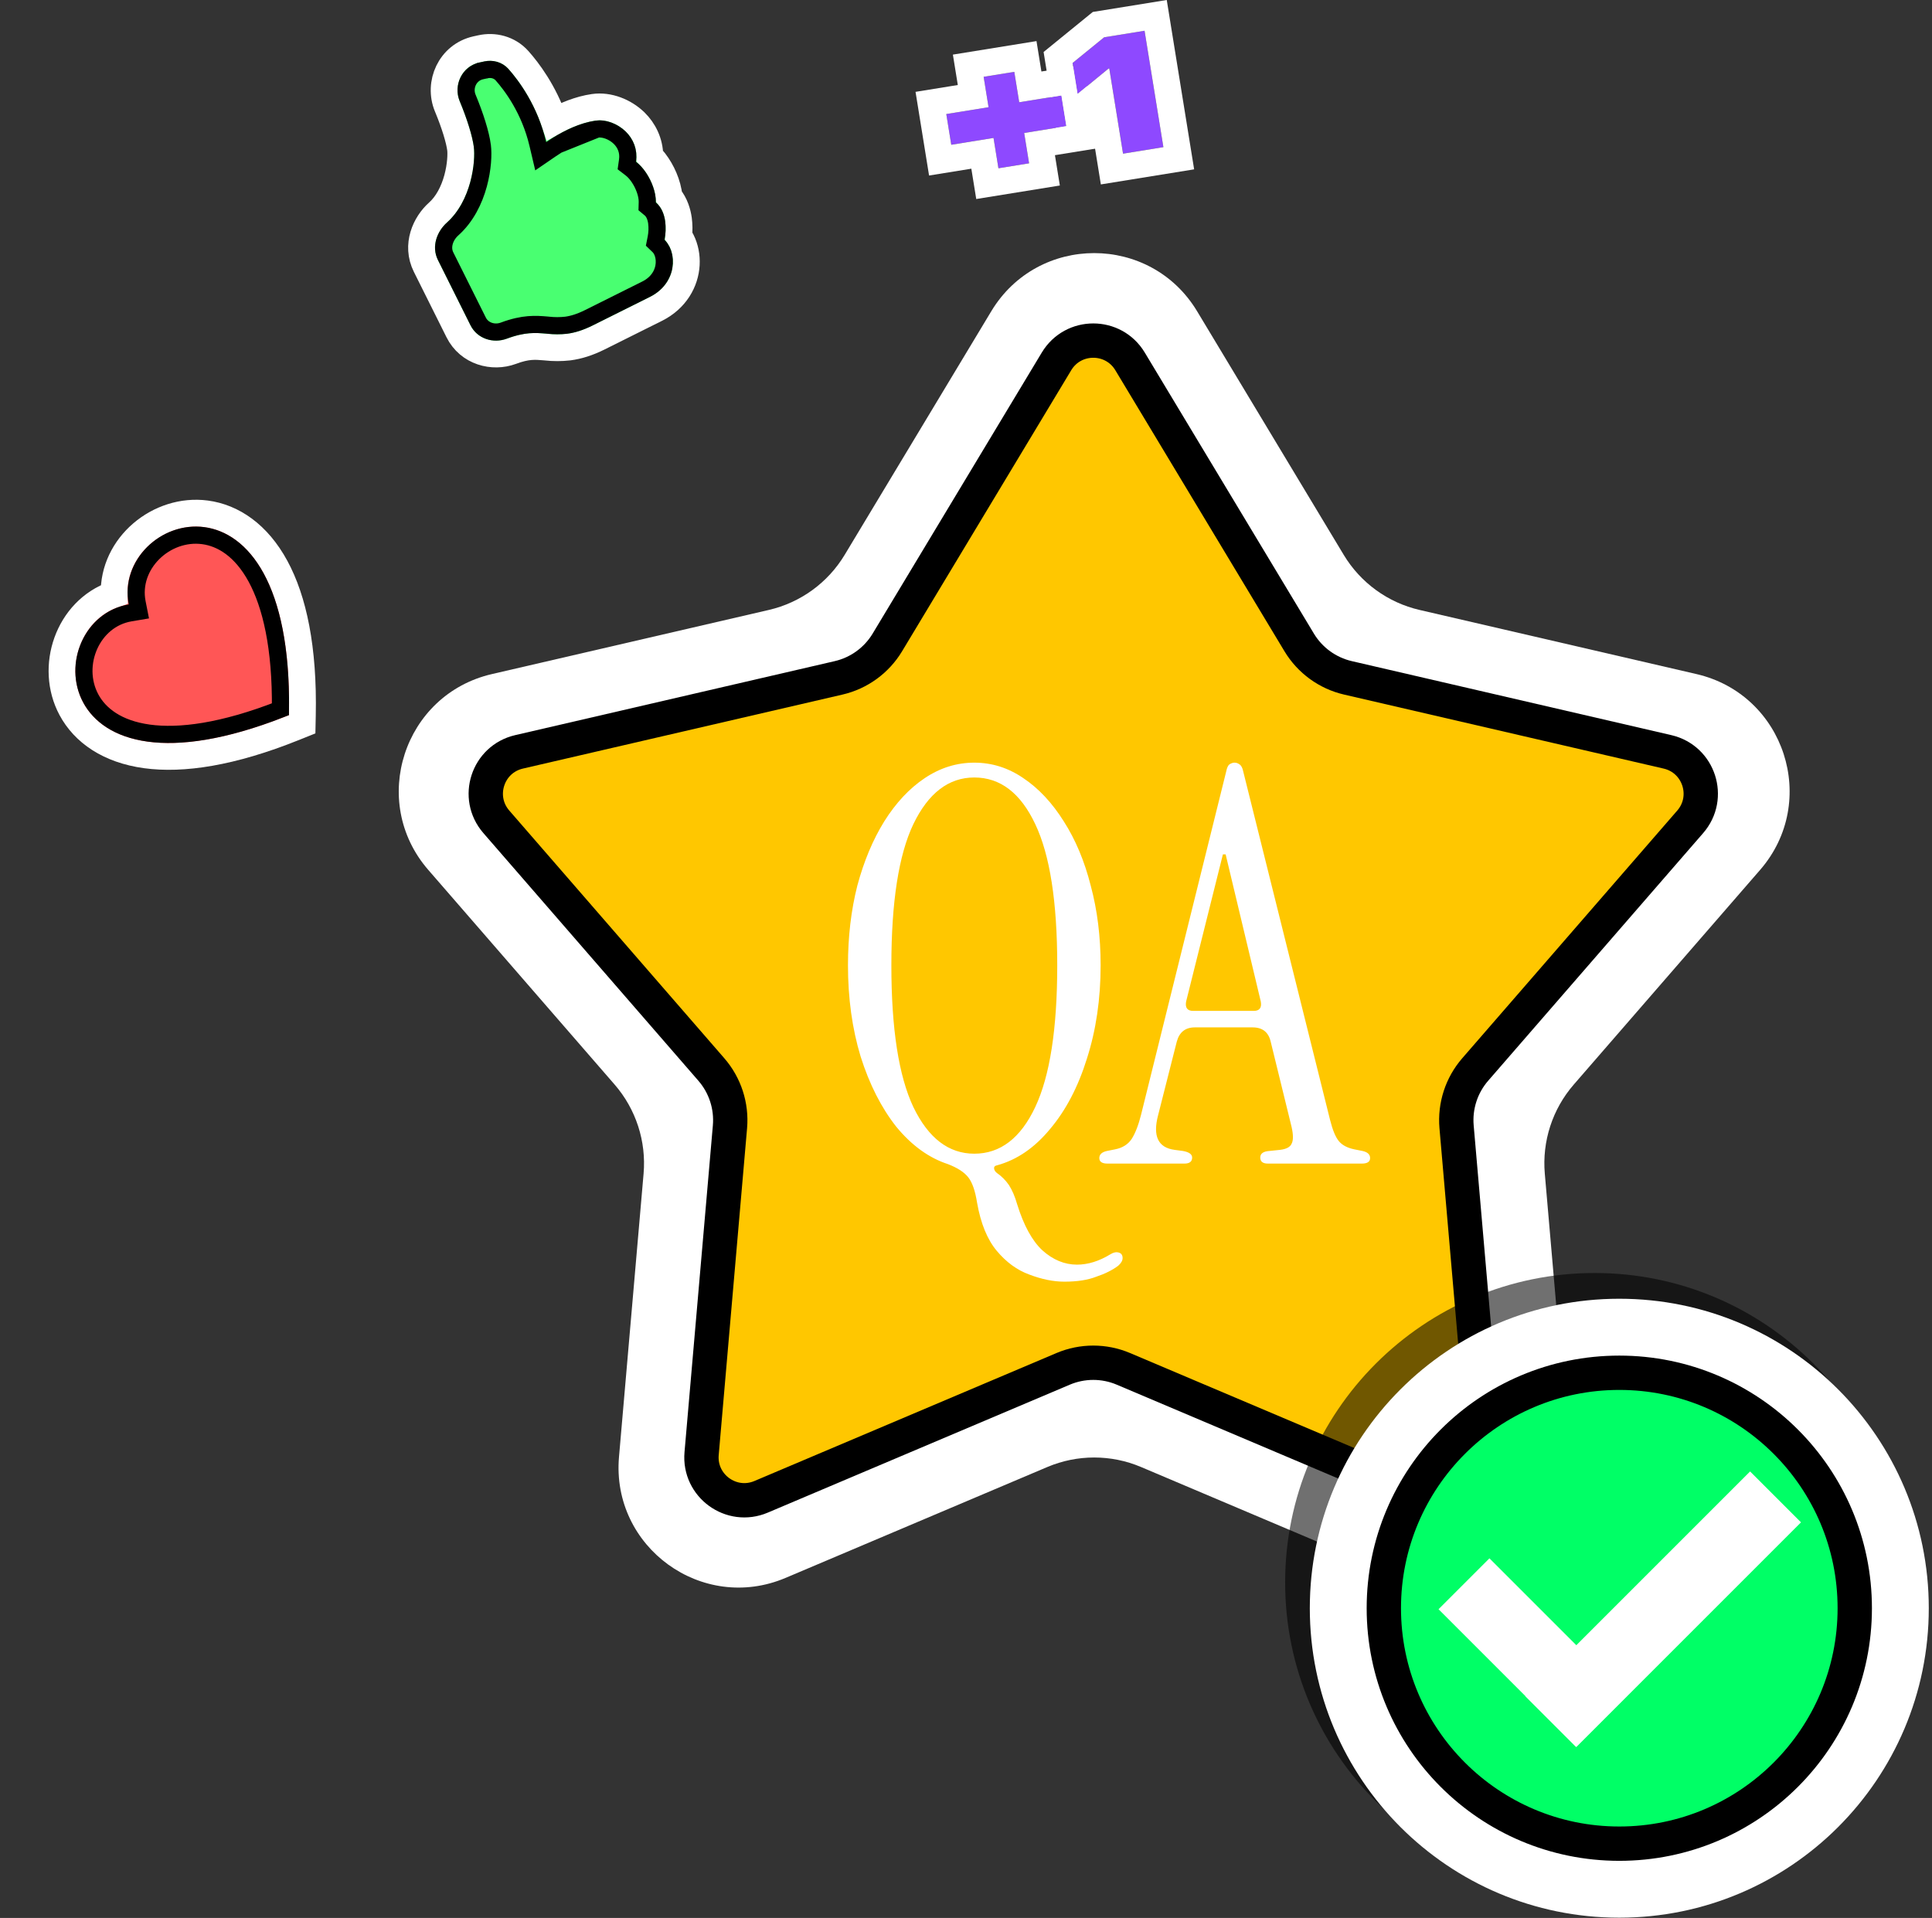 <svg width="1801" height="1788" viewBox="0 0 1801 1788" fill="none" xmlns="http://www.w3.org/2000/svg">
<rect x="0" y="0" width="1801" height="1788" fill="#333333" stroke="none"/>
<path d="M924.037 290.195C967.567 217.863 1072.43 217.863 1115.96 290.195L1252.61 517.251C1268.25 543.237 1293.75 561.769 1323.3 568.612L1581.47 628.405C1663.71 647.452 1696.12 747.185 1640.78 810.936L1467.06 1011.06C1447.18 1033.96 1437.43 1063.95 1440.06 1094.16L1462.97 1358.17C1470.27 1442.28 1385.43 1503.91 1307.7 1470.98L1063.69 1367.61C1035.76 1355.78 1004.24 1355.78 976.31 1367.61L732.301 1470.98C654.569 1503.91 569.732 1442.28 577.031 1358.17L599.943 1094.16C602.566 1063.95 592.822 1033.96 572.941 1011.06L399.223 810.936C343.883 747.185 376.288 647.452 458.531 628.405L716.701 568.612C746.247 561.769 771.754 543.237 787.393 517.251L924.037 290.195Z" fill="white"/>
<path d="M1053.42 336.894L1211.09 598.901C1221.15 615.606 1237.55 627.52 1256.54 631.919L1554.45 700.915C1583.82 707.717 1595.39 743.336 1575.63 766.105L1375.17 997.03C1362.39 1011.75 1356.13 1031.03 1357.81 1050.45L1384.25 1355.1C1386.86 1385.14 1356.56 1407.15 1328.8 1395.39L1047.23 1276.1C1029.28 1268.5 1009.01 1268.5 991.057 1276.1L709.489 1395.39C681.728 1407.15 651.429 1385.14 654.035 1355.1L680.475 1050.45C682.161 1031.03 675.897 1011.75 663.117 997.03L462.659 766.105C442.894 743.336 454.467 707.717 483.84 700.915L781.748 631.919C800.742 627.52 817.14 615.606 827.193 598.901L984.871 336.894C1000.42 311.061 1037.87 311.061 1053.42 336.894Z" fill="#FFC700" stroke="black" stroke-width="32"/>
<path d="M992.208 1194.82C981.968 1194.82 971.045 1192.6 959.44 1188.16C948.176 1184.07 938.107 1176.73 929.232 1166.15C920.357 1155.56 914.213 1140.55 910.8 1121.09C909.093 1110.17 906.363 1102.32 902.608 1097.54C898.853 1092.76 892.539 1088.66 883.664 1085.25C865.915 1079.45 849.872 1067.84 835.536 1050.43C821.541 1032.68 810.448 1010.84 802.256 984.898C794.405 958.957 790.48 930.626 790.48 899.906C790.48 873.282 793.381 848.535 799.184 825.666C805.328 802.797 813.691 782.829 824.272 765.762C835.195 748.354 847.824 734.871 862.16 725.314C876.496 715.757 891.856 710.978 908.24 710.978C924.624 710.978 939.813 715.757 953.808 725.314C968.144 734.871 980.773 748.354 991.696 765.762C1002.62 782.829 1010.98 802.797 1016.78 825.666C1022.93 848.535 1026 873.282 1026 899.906C1026 931.309 1021.73 960.322 1013.2 986.946C1005.01 1013.23 993.573 1035.07 978.896 1052.48C964.56 1069.89 948.176 1081.15 929.744 1086.27C927.696 1086.62 926.672 1087.47 926.672 1088.83C926.672 1090.54 927.525 1092.08 929.232 1093.44C933.669 1096.51 937.424 1100.27 940.496 1104.71C943.568 1109.48 946.128 1115.46 948.176 1122.63C954.32 1142.42 962.171 1156.76 971.728 1165.63C981.627 1174.51 992.379 1178.95 1003.98 1178.95C1014.22 1178.95 1024.63 1175.7 1035.22 1169.22C1037.95 1167.51 1040.51 1167 1042.9 1167.68C1045.29 1168.36 1046.48 1170.07 1046.48 1172.8C1046.48 1175.19 1045.11 1177.58 1042.38 1179.97C1036.92 1184.07 1030.1 1187.48 1021.9 1190.21C1014.05 1193.28 1004.15 1194.82 992.208 1194.82ZM908.24 1075.52C932.475 1075.52 951.419 1061.02 965.072 1032C978.725 1002.99 985.552 958.957 985.552 899.906C985.552 840.855 978.725 796.994 965.072 768.322C951.419 739.309 932.475 724.802 908.24 724.802C884.347 724.802 865.403 739.309 851.408 768.322C837.755 796.994 830.928 840.855 830.928 899.906C830.928 958.957 837.755 1002.99 851.408 1032C865.403 1061.02 884.347 1075.52 908.24 1075.52ZM1032.46 1084.74C1027.34 1084.74 1024.78 1083.03 1024.78 1079.62C1024.78 1076.2 1027.17 1073.99 1031.95 1072.96L1039.63 1071.43C1046.46 1070.06 1051.58 1066.82 1054.99 1061.7C1058.41 1056.24 1061.31 1048.73 1063.7 1039.17L1143.06 719.17C1143.74 715.757 1144.76 713.538 1146.13 712.514C1147.83 711.49 1149.37 710.978 1150.74 710.978C1152.44 710.978 1153.98 711.49 1155.34 712.514C1157.05 713.538 1158.25 715.757 1158.93 719.17L1239.82 1043.78C1242.21 1053.34 1244.94 1059.99 1248.02 1063.75C1251.09 1067.5 1255.87 1070.06 1262.35 1071.43L1270.03 1072.96C1274.81 1073.99 1277.2 1076.2 1277.2 1079.62C1277.2 1083.03 1274.64 1084.74 1269.52 1084.74H1181.97C1177.19 1084.74 1174.8 1082.86 1174.8 1079.11C1174.8 1075.35 1177.7 1073.3 1183.5 1072.96L1193.23 1071.94C1199.03 1071.26 1202.62 1069.38 1203.98 1066.31C1205.69 1063.23 1205.69 1057.94 1203.98 1050.43L1184.53 971.074C1182.48 962.199 1176.85 957.762 1167.63 957.762H1113.87C1105 957.762 1099.37 962.199 1096.98 971.074L1079.57 1039.68C1074.45 1059.14 1079.57 1069.89 1094.93 1071.94L1102.61 1072.96C1108.41 1073.99 1111.31 1076.03 1111.31 1079.11C1111.31 1082.86 1108.92 1084.74 1104.14 1084.74H1032.46ZM1112.34 942.402H1168.66C1174.12 942.402 1176.34 939.501 1175.31 933.698L1142.54 796.482H1139.98L1105.68 933.698C1104.66 939.501 1106.87 942.402 1112.34 942.402Z" fill="white"/>
<path opacity="0.56" d="M1775 1475.24C1775 1634.57 1645.83 1763.74 1486.5 1763.74C1327.17 1763.74 1198 1634.57 1198 1475.24C1198 1315.9 1327.17 1186.74 1486.5 1186.74C1645.83 1186.74 1775 1315.9 1775 1475.24Z" fill="black"/>
<path d="M1798 1499.24C1798 1658.57 1668.83 1787.74 1509.5 1787.74C1350.17 1787.74 1221 1658.57 1221 1499.24C1221 1339.9 1350.17 1210.74 1509.5 1210.74C1668.83 1210.74 1798 1339.9 1798 1499.24Z" fill="white"/>
<circle cx="1509.5" cy="1499.24" r="219.5" fill="#00FF66" stroke="black" stroke-width="32"/>
<rect x="1341" y="1500.19" width="67.107" height="181.154" transform="rotate(-45 1341 1500.19)" fill="white"/>
<rect x="1631.42" y="1371.74" width="67.11" height="296.274" transform="rotate(45 1631.42 1371.74)" fill="white"/>
<path d="M274.018 678.258L281.681 675.177L281.853 666.92C283.159 603.969 273.319 559.078 256.877 528.764C240.269 498.143 216.749 482.272 192.128 479.018C148.416 473.239 105.128 508.702 106.42 554.064C63.531 568.897 45.669 621.93 66.532 660.775C78.283 682.654 101.445 699.043 135.96 703.751C170.129 708.412 215.599 701.741 274.018 678.258Z" fill="#FF5656" stroke="white" stroke-width="25"/>
<path d="M121.346 571.349L129.455 569.983L127.866 561.914C120.894 526.521 154.181 494.679 189.441 499.341C206.496 501.595 224.829 512.675 238.857 538.538C252.577 563.834 262.054 603.164 261.44 661.191C207.382 682.285 167.243 687.328 138.73 683.439C109.579 679.463 92.732 666.232 84.592 651.075C67.762 619.739 85.775 577.343 121.346 571.349Z" fill="#FF5656" stroke="black" stroke-width="16"/>
<path d="M417.006 99.162L417.173 99.563L417.181 99.58C423.823 115.6 428.194 130.085 429.311 138.641C429.894 143.195 429.672 154.136 426.286 166.562C422.918 178.84 417.057 190.328 408.278 198.178C396.841 208.391 387.227 228.283 397.039 247.948L427.403 308.804C437.119 328.278 459.425 333.898 476.712 327.467L476.719 327.464L476.727 327.462C491.207 322.053 498.899 322.703 507.958 323.47L508.171 323.488L508.957 323.563C515.98 324.35 523.069 324.346 530.091 323.551L530.197 323.539L530.303 323.525C538.955 322.397 547.978 319.616 558.224 314.504L611.473 287.936C629.905 278.739 638.846 262.328 639.72 246.579C640.146 238.995 638.72 231.26 635.35 224.506C634.593 222.989 633.702 221.446 632.659 219.928C633.188 214.824 633.122 209.669 632.46 204.568L632.451 204.499L632.442 204.431C631.605 198.504 629.378 190.27 623.675 183.385C623.523 181.867 623.306 180.422 623.057 179.07L623.053 179.049L623.05 179.028C621.927 173.031 619.8 167.138 617.169 161.866C614.539 156.594 611.11 151.351 606.993 146.847L606.977 146.83L606.961 146.813C606.575 146.393 606.175 145.972 605.763 145.552C605.662 132.517 599.991 121.498 592.064 113.734L592.055 113.726L592.047 113.718C582.151 104.062 567.325 98.095 553.647 100.03L553.635 100.031C539.815 101.999 526.815 107.631 516.598 113.221C506.967 85.343 492.086 65.853 483.341 56.005L483.335 55.999L483.329 55.992C473.941 45.45 460.28 42.521 448.592 45.097C448.587 45.098 448.582 45.099 448.577 45.1L444.132 46.071L444.11 46.076L444.087 46.081C419.513 51.546 408.174 77.88 417.006 99.162ZM446.8 58.282L446.8 58.282L446.8 58.282Z" fill="#49FF71" stroke="white" stroke-width="25"/>
<path d="M519.736 135.112C517.691 136.38 515.675 137.693 513.69 139.051L504.062 145.64L501.386 134.284C493.784 102.024 477.029 79.772 468.015 69.621C464.246 65.392 458.509 63.901 452.997 65.118L452.989 65.12L452.98 65.121L448.537 66.092C448.533 66.093 448.528 66.094 448.524 66.095C437.507 68.553 431.643 80.652 435.868 91.125L435.945 91.311C442.922 108.074 448.168 124.7 449.641 136.004L449.642 136.012L449.643 136.019C450.62 143.622 450.057 157.311 446.061 171.965L446.058 171.976C442.046 186.608 434.618 202.127 421.942 213.46L421.937 213.465C414.77 219.861 411.082 230.176 415.382 238.796L445.746 299.651C450.059 308.294 460.49 311.627 469.559 308.256C488.271 301.267 499.451 302.178 509.969 303.067L510.015 303.07L510.061 303.075L511.019 303.167L511.086 303.173L511.154 303.181C516.657 303.804 522.213 303.807 527.716 303.189C533.749 302.394 540.565 300.405 549.072 296.16L602.321 269.592C613.901 263.814 618.77 254.139 619.251 245.44L619.252 245.432C619.497 241.084 618.646 236.944 617.007 233.658C616.176 231.994 615.135 230.512 613.929 229.351L610.78 226.318L611.633 222.029C612.6 217.163 612.77 212.172 612.136 207.252C611.433 202.312 609.578 197.596 606.265 194.827L603.29 192.34L603.398 188.465C603.449 186.651 603.256 184.748 602.897 182.786C602.174 178.933 600.738 174.851 598.826 171.019C596.913 167.186 594.516 163.583 591.871 160.689C590.678 159.395 589.399 158.195 588.042 157.153L584.334 154.308L584.992 149.681C586.249 140.835 582.976 133.533 577.727 128.387C571.551 122.363 562.841 119.434 556.518 120.328L519.736 135.112ZM519.736 135.112C529.748 128.923 543.117 122.237 556.517 120.328L519.736 135.112Z" fill="#49FF71" stroke="black" stroke-width="16"/>
<path d="M1046.9 143.255L1034.06 63.849L1033.31 63.971L1004.49 87.611L999.824 58.736L1029.28 34.761L1066.95 28.67L1084.5 137.177L1046.9 143.255Z" fill="#8E49FF"/>
<path d="M886.761 134.964L882.129 106.314L989.433 88.966L994.065 117.615L886.761 134.964ZM930.735 156.867L916.948 71.595L945.523 66.975L959.309 152.247L930.735 156.867Z" fill="#8E49FF"/>
<path fill-rule="evenodd" clip-rule="evenodd" d="M1026.21 171.925L1016.25 110.304L986.749 134.504L984.274 119.198L994.065 117.615L989.433 88.966L979.642 90.549L972.839 48.466L1018.69 11.149L1087.64 5.01513e-05L1113.17 157.866L1026.21 171.925ZM1033.31 63.971L1034.06 63.849L1046.9 143.255L1084.5 137.177L1066.95 28.67L1029.28 34.761L999.824 58.736L1004.49 87.611L1033.31 63.971Z" fill="white"/>
<path fill-rule="evenodd" clip-rule="evenodd" d="M866.072 163.633L853.46 85.625L892.863 79.254L888.279 50.906L966.213 38.306L970.796 66.654L1000.33 61.879L1004.49 87.611L1013.36 80.334L1022.74 138.304L983.408 144.663L987.979 172.936L910.046 185.536L905.475 157.263L866.072 163.633ZM926.164 128.593L930.735 156.867L959.31 152.247L954.739 123.973L994.066 117.615L989.434 88.966L950.107 95.324L945.523 66.975L916.949 71.595L921.532 99.944L882.13 106.314L886.762 134.964L926.164 128.593Z" fill="white"/>
</svg>
